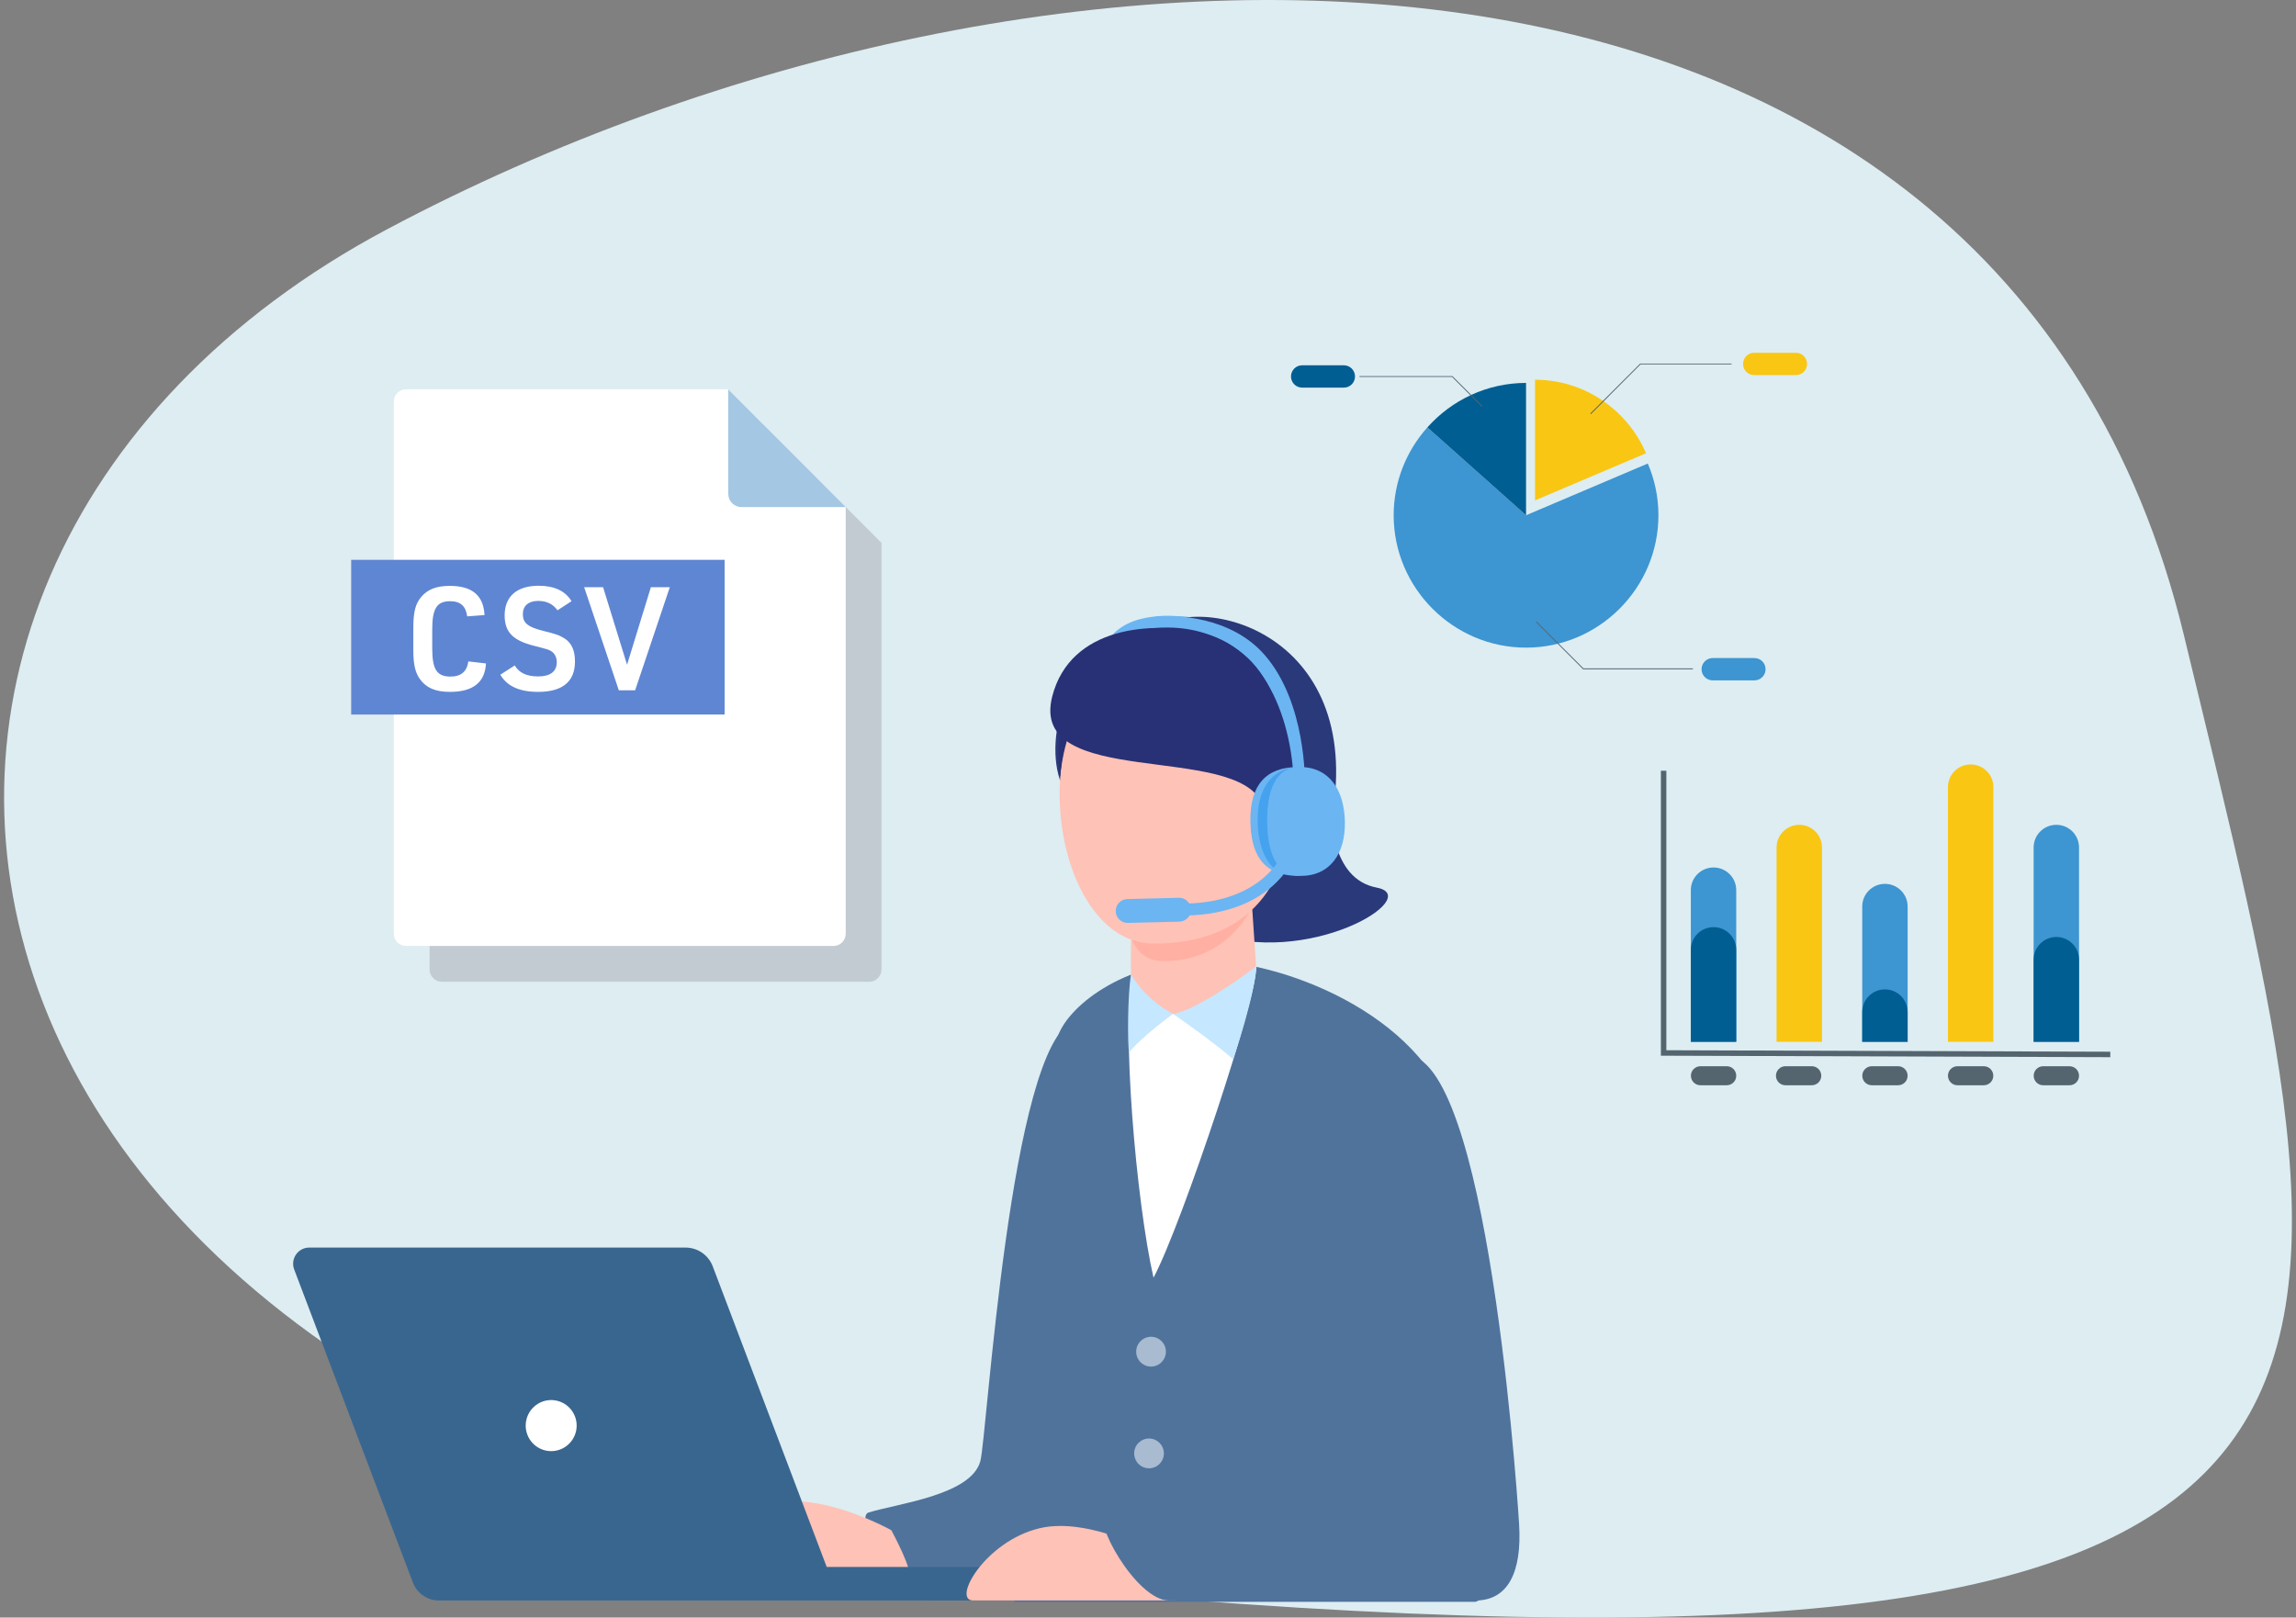 <svg width="281" height="198" viewBox="0 0 281 198" fill="none" xmlns="http://www.w3.org/2000/svg">
<rect x="0" y="0" width="281" height="198" fill="#808080" stroke="none"/>
<path d="M136.661 195.151C302.861 209.189 289.932 171.544 267.286 77.768C244.64 -16.007 128.085 -14.838 47.435 28.032C-33.215 70.902 -13.957 182.428 136.661 195.151Z" fill="#DDEDF2"/>
<path d="M135.593 81.282C135.505 81.282 135.413 81.266 135.325 81.24C134.865 81.09 134.612 80.599 134.762 80.138C136.446 74.886 142.492 75.296 145.073 75.473L145.272 75.488C145.754 75.519 146.118 75.938 146.084 76.421C146.053 76.905 145.636 77.274 145.153 77.235L144.95 77.22C141.175 76.963 137.534 77.205 136.42 80.675C136.301 81.048 135.956 81.282 135.589 81.282H135.593Z" fill="#6BB5F2"/>
<path d="M131.414 124.955C123.596 128.054 120.801 175.839 119.982 178.849C118.849 183.015 109.92 184.021 106.294 185.138C104.384 185.725 109.978 195.907 113.994 195.907C118.011 195.907 138.535 195.907 138.535 195.907C142.525 195.907 144.248 192.463 143.888 186.578C143.494 180.143 142.611 120.732 131.959 124.955H131.414Z" fill="#50739C"/>
<path d="M109.087 187.303C109.087 187.303 100.629 182.558 94.518 184.032C87.864 185.637 83.786 192.866 86.416 192.866H111.055C112.093 192.866 109.087 187.303 109.087 187.303Z" fill="#FFC2B6"/>
<path d="M162.006 97.75C163.216 99.731 162.662 107.525 168.516 108.654C174.37 109.782 160.085 118.619 147.849 114.073C135.613 109.526 147.54 112.541 145.616 108.525C140.949 98.79 145.891 105.372 149.101 98.97C152.768 91.654 161.453 95.641 162.007 97.754C162.56 99.866 160.795 95.769 162.006 97.75Z" fill="#2A397A"/>
<path d="M147.008 117.593C156.527 117.409 174.013 123.978 177.896 136.958C181.533 149.117 186.4 194.612 180.58 196.071H124.161C124.161 196.071 126.286 137.941 129.368 127.138C130.479 123.248 137.493 117.777 147.008 117.593Z" fill="#50739C"/>
<path d="M153.719 118.128C154.332 120.796 144.671 149.829 141.176 156.394C139.054 147.153 137.151 124.966 138.714 119.199C139.342 116.869 140.731 116.308 144.851 116.009C147.669 115.805 151.854 115.141 153.719 118.128Z" fill="white"/>
<path d="M139.515 78.51C143.903 71.775 165.306 75.626 163.407 97.08C162.523 107.093 133.81 87.259 139.515 78.51Z" fill="#2A397A"/>
<path d="M139.232 77.519C131.318 78.782 127.73 89.344 129.694 95.39C130.617 98.228 146.208 89.286 147.204 85.431C148.578 80.122 143.85 76.781 139.232 77.519Z" fill="#2A397A"/>
<path d="M138.598 110.603C138.426 113.659 138.364 116.577 138.425 119.249C138.452 120.408 140.872 123.994 143.552 124.098C148.032 124.271 153.848 120.021 153.722 118.155C153.546 115.54 153.002 107.151 152.818 105.573C152.458 102.444 138.812 106.775 138.594 110.603H138.598Z" fill="#FFC2B6"/>
<path d="M137.963 112.748C137.963 112.748 138.189 117.62 142.328 117.643C151.694 117.689 154.106 108.982 154.106 108.982C154.106 108.982 137.661 110.502 137.963 112.752V112.748Z" fill="#FFB0A3"/>
<path d="M131.459 87.556C126.857 98.816 131.593 115.452 141.146 115.498C153.338 115.559 158.047 107.358 157.84 98.97C157.546 86.976 145.297 81.486 137.409 82.023C134.626 82.215 132.524 84.941 131.455 87.552L131.459 87.556Z" fill="#FFC2B6"/>
<path d="M158.827 96.924C158.827 96.924 158.816 96.924 158.808 96.924C158.326 96.912 157.943 96.513 157.955 96.029C157.955 95.937 158.089 86.669 153.486 81.352C149.799 77.09 143.619 77.075 141.812 77.171C141.333 77.19 140.92 76.825 140.893 76.341C140.866 75.858 141.238 75.447 141.72 75.42C143.726 75.312 150.599 75.339 154.807 80.204C159.857 86.035 159.712 95.656 159.7 96.064C159.689 96.54 159.302 96.92 158.827 96.92V96.924Z" fill="#6BB5F2"/>
<path d="M143.557 124.098C143.557 124.098 148.618 127.592 150.92 129.661C150.989 129.546 153.669 121.499 153.741 118.285C152.853 119.015 146.283 123.779 143.557 124.098Z" fill="#C5E7FF"/>
<path d="M158.302 98.298C158.757 90.418 155.876 79.665 147.284 77.522C141.101 75.982 130.977 76.627 128.776 85.261C125.862 96.692 151.224 90.873 154.444 98.34C155.86 101.626 158.144 100.947 158.293 98.306L158.302 98.298Z" fill="#283175"/>
<path d="M143.557 124.098C143.557 124.098 139.617 126.993 138.177 128.839C137.997 127.768 137.986 121.771 138.43 119.249C140.295 122.532 143.557 124.098 143.557 124.098Z" fill="#C5E7FF"/>
<path d="M140.758 76.944C133.671 77.788 130.634 84.315 130.029 86.88C135.363 81.912 145.732 78.887 153.052 81.029C152.417 80.299 148.4 76.03 140.762 76.94L140.758 76.944Z" fill="#283175"/>
<path d="M140.872 167.274C141.877 167.274 142.691 166.457 142.691 165.45C142.691 164.443 141.877 163.626 140.872 163.626C139.868 163.626 139.054 164.443 139.054 165.45C139.054 166.457 139.868 167.274 140.872 167.274Z" fill="#A8BBD0"/>
<path d="M140.625 179.725C141.63 179.725 142.444 178.908 142.444 177.901C142.444 176.894 141.63 176.078 140.625 176.078C139.621 176.078 138.807 176.894 138.807 177.901C138.807 178.908 139.621 179.725 140.625 179.725Z" fill="#A8BBD0"/>
<path d="M101.179 191.799L87.231 155.008C86.708 153.625 85.384 152.708 83.907 152.708H37.85C36.468 152.708 35.514 154.094 36.006 155.39L50.53 193.7C51.031 195.027 52.299 195.903 53.715 195.903H120.873C121.953 195.903 122.92 195.32 123.307 194.434L124.455 191.799H101.182H101.179Z" fill="#39668F"/>
<path d="M70.491 175.219C70.888 173.539 69.852 171.854 68.176 171.456C66.501 171.058 64.821 172.097 64.423 173.777C64.026 175.457 65.062 177.141 66.738 177.54C68.413 177.938 70.093 176.899 70.491 175.219Z" fill="white"/>
<path d="M141.773 190.339C141.773 190.339 133.315 185.594 127.204 187.068C120.549 188.673 116.471 195.902 119.102 195.902H143.741C144.778 195.902 141.773 190.339 141.773 190.339Z" fill="#FFC2B6"/>
<path d="M170.886 129.343C163.068 132.441 169.542 176.727 168.723 179.737C167.59 183.902 138.988 184.021 135.362 185.139C133.451 185.726 139.045 195.908 143.062 195.908H180.566C184.555 195.908 186.278 192.464 185.918 186.578C185.524 180.144 181.538 125.123 170.886 129.347V129.343Z" fill="#50739C"/>
<path d="M138.004 112.968C137.215 112.968 136.568 112.339 136.549 111.544C136.53 110.738 137.166 110.07 137.97 110.05L144.272 109.893C145.08 109.866 145.742 110.511 145.762 111.317C145.781 112.124 145.145 112.792 144.341 112.811L138.039 112.968C138.039 112.968 138.016 112.968 138 112.968H138.004Z" fill="#6BB5F2"/>
<path d="M158.971 107.217C155.127 107.217 153.098 105.247 153.033 100.502C152.971 96.098 154.943 93.891 158.826 93.891L158.971 107.217Z" fill="#6BB5F2"/>
<path d="M158.706 105.424C157.844 105.424 157.633 107.102 156.81 106.798C155.015 106.138 153.946 103.539 153.916 100.468C153.87 95.668 156.447 93.925 158.843 93.933L158.706 105.424Z" fill="#45A2EE"/>
<path d="M164.596 100.597C164.665 104.471 162.793 107.247 159.117 107.216C156.1 107.189 155.112 104.199 155.089 100.517C155.066 96.846 156.046 93.856 159.117 93.882C162.789 93.913 164.527 96.808 164.596 100.597Z" fill="#6BB5F2"/>
<path d="M145.216 112.061C144.822 112.061 144.5 111.746 144.488 111.347C144.481 110.944 144.799 110.61 145.197 110.602C154.547 110.383 156.921 104.605 156.944 104.548C157.089 104.172 157.514 103.987 157.886 104.137C158.261 104.283 158.445 104.709 158.295 105.081C158.188 105.358 155.535 111.819 145.231 112.061C145.224 112.061 145.22 112.061 145.212 112.061H145.216Z" fill="#6BB5F2"/>
<path d="M135.485 83.659C132.318 84.86 130.182 90.147 129.749 95.073C129.386 93.614 129.317 86.73 131.514 83.874C132.104 83.106 134.578 82.384 135.485 83.662V83.659Z" fill="#283175"/>
<path d="M233.469 127.522H227.912V110.967C227.912 109.43 229.153 108.188 230.69 108.188C232.228 108.188 233.469 109.43 233.469 110.967V127.522Z" fill="#3D95D1"/>
<path d="M233.469 127.522H227.912V123.884C227.912 122.347 229.153 121.106 230.69 121.106C232.228 121.106 233.469 122.347 233.469 123.884V127.522Z" fill="#005E92"/>
<path d="M243.962 127.522H238.405V96.349C238.405 94.812 239.646 93.571 241.184 93.571C242.721 93.571 243.962 94.812 243.962 96.349V127.522Z" fill="#F9C613"/>
<path d="M254.446 127.522H248.89V103.739C248.89 102.202 250.131 100.961 251.668 100.961C253.205 100.961 254.446 102.202 254.446 103.739V127.522Z" fill="#3D95D1"/>
<path d="M254.446 127.522H248.89V117.468C248.89 115.931 250.131 114.69 251.668 114.69C253.205 114.69 254.446 115.931 254.446 117.468V127.522Z" fill="#005E92"/>
<path d="M212.492 127.521H206.936V108.961C206.936 107.424 208.177 106.183 209.714 106.183C211.251 106.183 212.492 107.424 212.492 108.961V127.521Z" fill="#3D95D1"/>
<path d="M212.492 127.522H206.936V116.265C206.936 114.728 208.177 113.487 209.714 113.487C211.251 113.487 212.492 114.728 212.492 116.265V127.522Z" fill="#005E92"/>
<path d="M222.986 127.522H217.43V103.739C217.43 102.202 218.671 100.961 220.208 100.961C221.745 100.961 222.986 102.202 222.986 103.739V127.522Z" fill="#F9C613"/>
<path d="M211.328 132.839H208.11C207.461 132.839 206.945 132.314 206.945 131.675C206.945 131.025 207.47 130.51 208.11 130.51H211.328C211.977 130.51 212.492 131.035 212.492 131.675C212.492 132.324 211.967 132.839 211.328 132.839Z" fill="#54656F"/>
<path d="M221.735 132.839H218.517C217.868 132.839 217.353 132.314 217.353 131.675C217.353 131.025 217.878 130.51 218.517 130.51H221.735C222.384 130.51 222.9 131.035 222.9 131.675C222.9 132.324 222.375 132.839 221.735 132.839Z" fill="#54656F"/>
<path d="M232.302 132.839H229.085C228.435 132.839 227.92 132.314 227.92 131.675C227.92 131.025 228.445 130.51 229.085 130.51H232.302C232.951 130.51 233.467 131.035 233.467 131.675C233.467 132.324 232.942 132.839 232.302 132.839Z" fill="#54656F"/>
<path d="M242.788 132.839H239.57C238.921 132.839 238.405 132.314 238.405 131.675C238.405 131.025 238.93 130.51 239.57 130.51H242.788C243.437 130.51 243.952 131.035 243.952 131.675C243.952 132.324 243.427 132.839 242.788 132.839Z" fill="#54656F"/>
<path d="M253.28 132.839H250.062C249.413 132.839 248.897 132.314 248.897 131.675C248.897 131.025 249.423 130.51 250.062 130.51H253.28C253.929 130.51 254.445 131.035 254.445 131.675C254.445 132.324 253.919 132.839 253.28 132.839Z" fill="#54656F"/>
<path d="M258.271 129.402L203.271 129.221V94.344H203.939V128.553L258.271 128.734V129.402Z" fill="#54656F"/>
<path d="M201.445 55.471C199.19 50.193 193.934 46.481 187.867 46.481V61.249L201.445 55.482V55.471Z" fill="#F9C613"/>
<path d="M201.668 56.738L186.768 63.071L174.69 52.315C172.134 55.182 170.567 58.949 170.567 63.071C170.567 71.983 177.857 79.272 186.768 79.272C195.679 79.272 202.968 71.983 202.968 63.071C202.968 60.827 202.502 58.682 201.668 56.738Z" fill="#3D95D1"/>
<path d="M186.768 46.871C181.979 46.871 177.656 48.982 174.689 52.315L186.768 63.071V46.871Z" fill="#005E92"/>
<path d="M207.191 81.927H193.757L193.735 81.905L187.979 76.138L188.046 76.071L193.802 81.816H207.191V81.927Z" fill="#54656F"/>
<path d="M214.715 83.282H209.615C208.859 83.282 208.248 82.671 208.248 81.915C208.248 81.16 208.859 80.549 209.615 80.549H214.715C215.471 80.549 216.082 81.16 216.082 81.915C216.082 82.671 215.471 83.282 214.715 83.282Z" fill="#3D95D1"/>
<path d="M181.345 49.781L177.712 46.137H166.378V46.037H177.756L177.767 46.048L181.423 49.703L181.345 49.781Z" fill="#54656F"/>
<path d="M164.468 47.447H159.368C158.612 47.447 158.001 46.836 158.001 46.08C158.001 45.325 158.612 44.713 159.368 44.713H164.468C165.223 44.713 165.835 45.325 165.835 46.08C165.835 46.836 165.223 47.447 164.468 47.447Z" fill="#005E92"/>
<path d="M194.704 50.692L194.626 50.614L200.737 44.503H211.915V44.603H200.782L194.704 50.692Z" fill="#54656F"/>
<path d="M219.793 45.914H214.693C213.937 45.914 213.326 45.303 213.326 44.547C213.326 43.792 213.937 43.181 214.693 43.181H219.793C220.549 43.181 221.16 43.792 221.16 44.547C221.16 45.303 220.549 45.914 219.793 45.914Z" fill="#F9C613"/>
<path d="M107.881 66.446L93.502 52.031H54.073C53.246 52.031 52.576 52.701 52.576 53.527V118.671C52.576 119.498 53.246 120.167 54.073 120.167H106.386C107.213 120.167 107.883 119.498 107.883 118.671V66.446H107.881Z" fill="#C3CBD2"/>
<path d="M103.502 62.067L89.123 47.652H49.694C48.867 47.652 48.197 48.322 48.197 49.148V114.292C48.197 115.119 48.867 115.789 49.694 115.789H102.007C102.834 115.789 103.504 115.119 103.504 114.292V62.067H103.502Z" fill="white"/>
<rect width="45.702" height="18.937" transform="translate(42.98 68.525)" fill="#5F86D3"/>
<path d="M57.319 80.959L59.475 81.207C59.352 83.54 57.885 84.689 55.057 84.689C53.307 84.689 52.158 84.194 51.398 83.133C50.815 82.32 50.585 81.33 50.585 79.545V76.859C50.585 74.897 50.85 73.872 51.575 73.041C52.37 72.122 53.431 71.715 55.057 71.715C57.779 71.715 59.175 72.882 59.299 75.286L57.178 75.445C57.019 74.19 56.347 73.589 55.092 73.589C53.466 73.589 52.9 74.49 52.9 77.018V79.386C52.9 81.931 53.466 82.815 55.127 82.815C56.418 82.815 57.142 82.214 57.319 80.959ZM61.232 82.585L62.999 81.454C63.547 82.373 64.466 82.797 65.88 82.797C67.365 82.797 68.142 82.179 68.142 81.048C68.142 80.5 67.913 80.022 67.541 79.757C67.153 79.51 67.153 79.51 65.368 79.05C62.769 78.396 61.762 77.371 61.762 75.321C61.762 73.006 63.264 71.698 65.915 71.698C67.842 71.698 69.185 72.334 69.945 73.589L68.231 74.702C67.665 73.925 66.905 73.553 65.862 73.553C64.678 73.553 63.989 74.154 63.989 75.18C63.989 76.258 64.59 76.753 66.516 77.23C68.16 77.636 68.513 77.778 69.15 78.184C69.981 78.75 70.369 79.651 70.369 80.977C70.369 83.434 68.832 84.689 65.862 84.689C63.582 84.689 62.062 83.999 61.232 82.585ZM75.736 84.494L71.494 71.874H73.809L76.743 81.366L79.659 71.874H81.975L77.733 84.494H75.736Z" fill="white"/>
<path d="M89.126 47.658V60.449C89.126 61.342 89.849 62.066 90.743 62.066H103.504L89.124 47.657L89.126 47.658Z" fill="#A4C7E3"/>
</svg>
